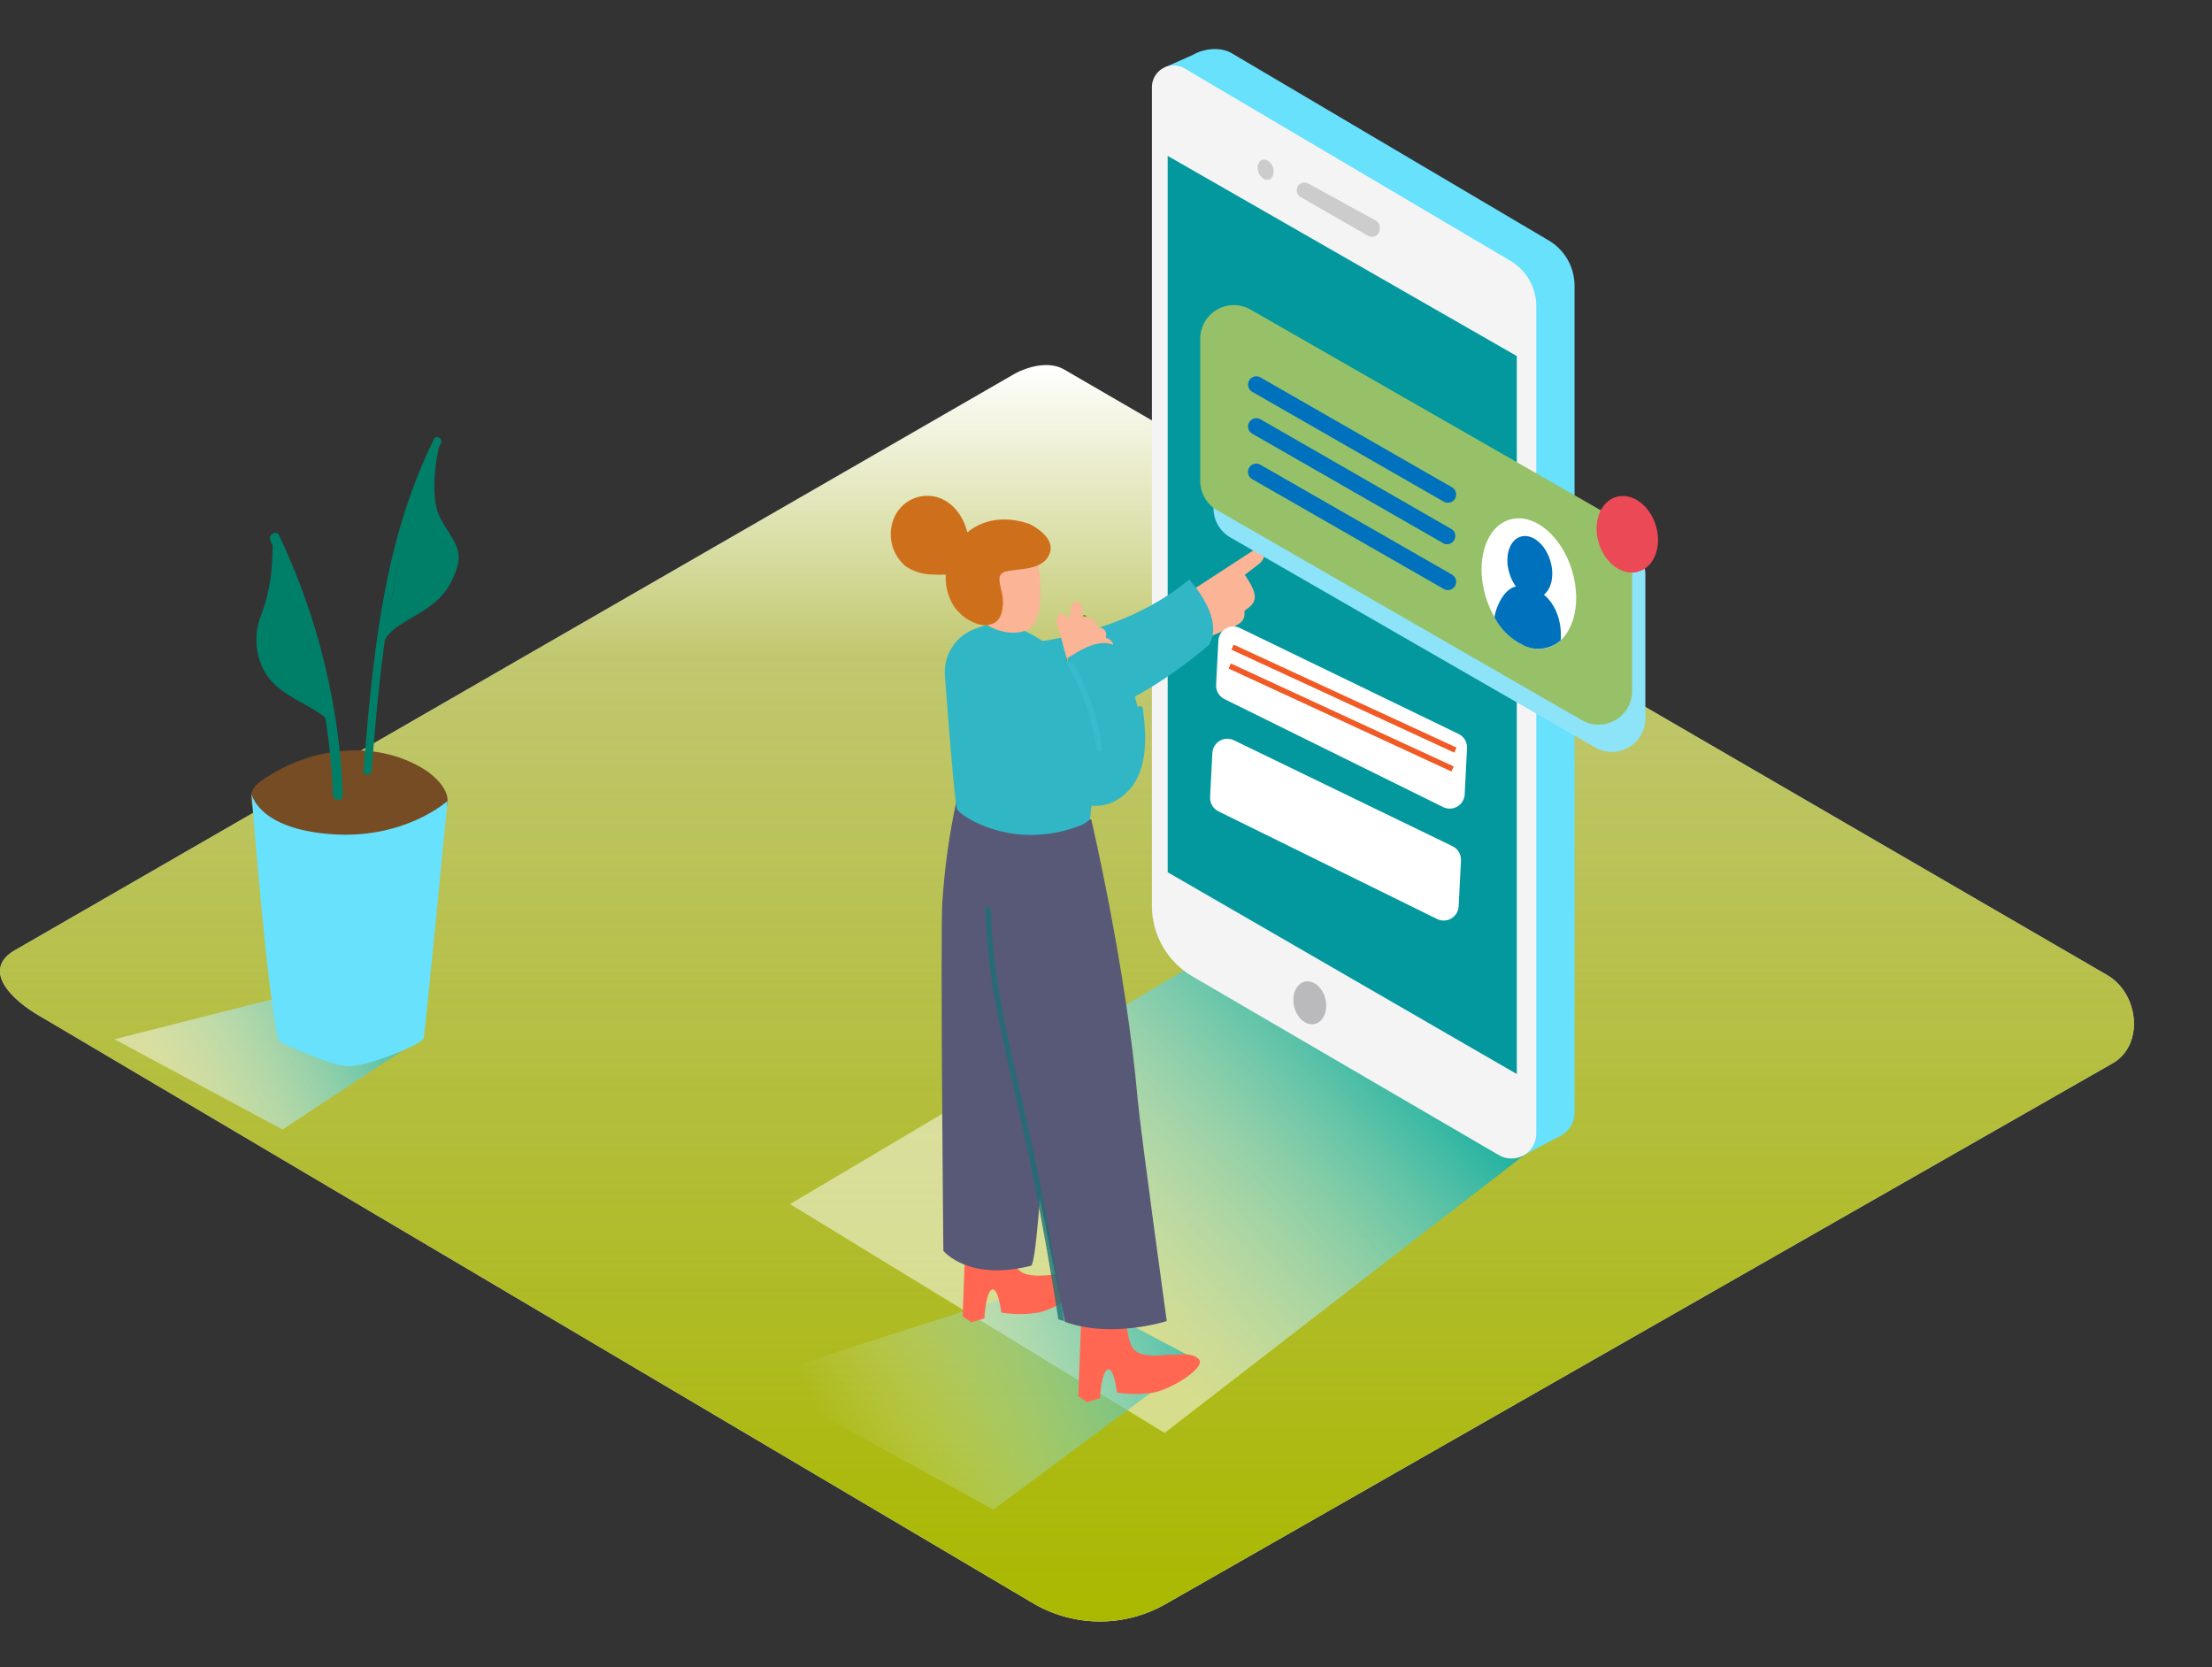 <svg width="406" height="306" viewBox="0 0 406 306" fill="none" xmlns="http://www.w3.org/2000/svg">
<rect x="0" y="0" width="406" height="306" fill="#333333" stroke="none"/>
<g clip-path="url(#clip0_239_1289)">
<path d="M190.03 294.501L7.614 186.667C1.808 183.409 -3.175 178.05 2.488 174.548L185.564 68.988C188.315 67.283 192.486 66.167 195.277 67.791L386.767 178.974C392.573 182.344 393.619 191.763 387.782 195.143L214.106 294.308C210.457 296.433 206.316 297.568 202.093 297.602C197.871 297.636 193.713 296.567 190.03 294.501Z" fill="white"/>
<path d="M190.032 294.501L7.616 186.667C1.81 183.409 -3.173 178.05 2.49 174.548L185.566 68.988C188.317 67.283 192.488 66.167 195.279 67.791L386.769 178.974C392.575 182.344 393.621 191.763 387.784 195.143L214.108 294.308C210.459 296.433 206.318 297.568 202.095 297.602C197.873 297.636 193.715 296.567 190.032 294.501Z" fill="url(#paint0_linear_239_1289)"/>
<path d="M46.16 145.625C46.258 145.206 46.441 144.812 46.698 144.468C47.179 143.888 47.752 143.391 48.394 142.997C56.99 137.181 68.876 135.577 77.96 141.261C79.99 142.56 83.117 145.504 81.888 148.275C81.178 149.888 79.016 150.822 77.524 151.482C72.652 153.624 67.212 154.649 61.984 155.542C60.056 155.867 58.117 156.192 56.168 156.374C54.824 156.506 53.467 156.295 52.225 155.763C50.983 155.231 49.896 154.394 49.063 153.329C47.703 151.624 45.551 148.153 46.16 145.625Z" fill="#754C24"/>
<path d="M79.655 80.594C80.071 79.752 81.35 80.493 80.933 81.335C71.666 100.011 69.86 121.042 68.195 141.464C68.124 142.398 66.642 142.408 66.713 141.464C68.408 120.768 70.266 99.524 79.655 80.594Z" fill="#007F68"/>
<path d="M80.842 80.777C80.842 80.777 78.254 90.47 80.923 95.312C83.593 100.153 85.805 101.128 82.608 107.177C79.411 113.227 70.885 114.008 70.306 118.626C69.728 123.245 74.407 89.009 80.842 80.777Z" fill="#007F68"/>
<path d="M51.215 98.235C58.317 113.177 62.302 129.408 62.928 145.94C62.928 147.087 61.172 147.087 61.121 145.94C60.496 129.727 56.58 113.811 49.611 99.159C49.164 98.144 50.748 97.22 51.215 98.235Z" fill="#007F68"/>
<path d="M49.946 102.995C49.946 101.98 50.159 100.113 50.058 98.397C50.396 98.621 50.734 98.837 51.073 99.047C54.595 107.604 59.842 127.701 61.426 133.862C59.284 129.253 50.514 128.624 47.947 121.996C46.809 119.204 46.754 116.087 47.794 113.257C49.067 109.977 49.794 106.51 49.946 102.995Z" fill="#007F68"/>
<path style="mix-blend-mode:multiply" d="M217.498 178L144.998 221L213.752 263L282.998 209.5" fill="url(#paint1_linear_239_1289)"/>
<path d="M220.483 9.396L213.723 12.39L220.219 15.253L221.792 11.893" fill="#68E1FD"/>
<path d="M282.167 208.285L225.925 175.511C223.659 174.192 221.779 172.302 220.471 170.03C219.164 167.757 218.476 165.181 218.475 162.56L216.668 13.69C216.668 9.782 222.758 7.792 226.098 9.782L284.289 44.15C285.727 45.006 286.917 46.222 287.743 47.677C288.569 49.133 289.001 50.779 288.998 52.452V204.347C288.996 205.146 288.785 205.93 288.384 206.621C287.984 207.311 287.409 207.885 286.717 208.284C286.025 208.683 285.241 208.893 284.442 208.893C283.644 208.893 282.859 208.684 282.167 208.285Z" fill="#68E1FD"/>
<path d="M286.673 208.336L279.324 212.213L280.177 207.088L285.282 206.174" fill="#68E1FD"/>
<path d="M275.12 212.021L218.878 179.216C216.612 177.897 214.732 176.007 213.424 173.734C212.117 171.462 211.429 168.886 211.428 166.264V15.994C211.426 15.29 211.611 14.6 211.963 13.991C212.316 13.383 212.823 12.878 213.434 12.53C214.044 12.181 214.737 12 215.44 12.006C216.143 12.012 216.832 12.204 217.437 12.563L277.232 47.875C278.675 48.727 279.872 49.941 280.703 51.397C281.534 52.853 281.972 54.501 281.972 56.178V208.082C281.972 208.884 281.76 209.671 281.359 210.365C280.958 211.059 280.38 211.634 279.685 212.034C278.991 212.433 278.203 212.642 277.401 212.64C276.6 212.638 275.813 212.424 275.12 212.021Z" fill="#F4F4F4"/>
<path d="M278.401 65.353L214.322 28.61V160.093L278.401 197.131V65.353Z" fill="#03989E"/>
<path d="M241.333 187.938C242.92 187.559 243.791 185.515 243.28 183.372C242.768 181.229 241.067 179.799 239.48 180.178C237.894 180.557 237.022 182.601 237.534 184.744C238.046 186.887 239.747 188.317 241.333 187.938Z" fill="#BABABC"/>
<path d="M238.002 34.934C238.003 35.185 238.07 35.432 238.196 35.649C238.323 35.867 238.504 36.047 238.723 36.172L251.106 43.277C251.323 43.401 251.569 43.466 251.82 43.466C252.07 43.465 252.316 43.399 252.533 43.273C252.75 43.148 252.93 42.968 253.055 42.751C253.181 42.535 253.247 42.289 253.248 42.038V41.734C253.247 41.479 253.177 41.228 253.047 41.009C252.917 40.789 252.73 40.609 252.507 40.486L240.123 33.675C239.905 33.555 239.659 33.494 239.41 33.498C239.161 33.502 238.917 33.571 238.703 33.698C238.489 33.825 238.311 34.006 238.188 34.222C238.065 34.439 238.001 34.684 238.002 34.934Z" fill="#CCCCCC"/>
<path d="M232.965 32.935C233.69 32.666 233.982 31.648 233.616 30.659C233.25 29.671 232.365 29.087 231.64 29.356C230.914 29.624 230.623 30.643 230.989 31.632C231.354 32.62 232.239 33.203 232.965 32.935Z" fill="#CCCCCC"/>
<path style="mix-blend-mode:multiply" d="M219.499 249.5L182.317 277.088L138.498 253L192.999 235.5" fill="url(#paint2_linear_239_1289)"/>
<path style="mix-blend-mode:multiply" d="M76.515 191.073L51.851 207.315L21.01 190.743L57.881 181.41" fill="url(#paint3_linear_239_1289)"/>
<path d="M212.226 113.244L216.793 110.057C216.804 109.914 216.85 109.775 216.926 109.653C217.002 109.531 217.106 109.43 217.23 109.357C221.587 106.535 225.935 103.706 230.272 100.871C230.409 100.773 230.568 100.711 230.735 100.689C230.902 100.668 231.071 100.688 231.228 100.749C231.385 100.809 231.525 100.907 231.634 101.035C231.744 101.163 231.82 101.316 231.856 101.48C232.282 102.262 231.683 103.043 230.942 103.622C230.201 104.2 229.278 104.891 228.445 105.52C228.548 105.601 228.634 105.701 228.699 105.814C229.308 106.829 230.343 108.331 230.313 109.59C230.283 110.849 229.298 111.458 228.415 112.117C228.415 112.178 228.415 112.239 228.415 112.3C228.516 113.863 227.826 114.269 226.558 115.01C226.436 115.086 226.3 115.135 226.158 115.154C226.017 115.173 225.873 115.162 225.735 115.122C224.856 115.649 223.933 116.097 222.975 116.462L219.158 118.238C218.143 118.684 217.544 117.527 217.95 116.766C217.199 116.766 216.935 115.974 217.128 115.335C217.034 115.237 216.965 115.119 216.925 114.99V114.929L215.596 115.944C215.373 116.103 215.097 116.167 214.828 116.122C214.559 116.077 214.318 115.927 214.159 115.705C214 115.483 213.936 115.207 213.981 114.938C214.026 114.669 214.176 114.428 214.398 114.269L215.352 113.579L213.403 114.939C213.178 115.095 212.901 115.156 212.631 115.107C212.362 115.059 212.123 114.905 211.967 114.68C211.811 114.455 211.75 114.178 211.799 113.909C211.847 113.639 212.001 113.4 212.226 113.244Z" fill="#FBB495"/>
<path d="M178.253 242.677L176.69 241.591L177.35 223.544H185.277C185.277 223.544 185.166 231.248 186.942 233.065C188.718 234.882 193.428 233.785 193.874 233.958C194.321 234.13 197.478 233.329 198.817 234.821C200.157 236.313 193.874 240.251 190.586 240.911C188.334 241.278 186.037 241.278 183.785 240.911C183.785 240.911 183.237 236.272 182.08 236.688C180.923 237.104 180.679 241.987 180.679 241.987L178.253 242.677Z" fill="#FF6753"/>
<path d="M175.565 146.932C174.237 153.091 173.365 159.34 172.956 165.628C172.581 172.733 173.149 229.573 173.149 229.573C173.149 229.573 177.666 235.247 189.237 232.314C190.912 231.887 193.297 177.006 193.297 177.006L190.252 151.631" fill="#585976"/>
<path d="M181.826 118.461C182.455 118.522 203.557 118.654 218.254 106.372C218.254 106.372 224.852 113.305 221.929 118.329C221.929 118.329 201.05 137.107 185.784 132.539" fill="#30B6C5"/>
<path d="M198.737 113.01C198.766 112.967 198.805 112.93 198.851 112.905C198.897 112.88 198.949 112.867 199.001 112.867C199.054 112.867 199.105 112.88 199.151 112.905C199.197 112.93 199.237 112.967 199.265 113.01C201.195 116.151 201.801 119.929 200.95 123.516C200.859 123.901 200.27 123.719 200.361 123.333C201.12 120.087 200.631 116.674 198.991 113.772C197.145 116.957 196.129 120.556 196.037 124.236C196.037 124.318 196.005 124.397 195.947 124.455C195.889 124.513 195.81 124.546 195.728 124.546C195.646 124.546 195.567 124.513 195.509 124.455C195.451 124.397 195.418 124.318 195.418 124.236C195.521 120.268 196.665 116.396 198.737 113.01Z" fill="#42A200"/>
<path d="M199.488 257.344L197.925 256.258L198.585 238.211H206.512C206.512 238.211 206.4 245.915 208.176 247.732C209.953 249.548 214.662 248.452 215.109 248.625C215.555 248.797 218.712 247.995 220.052 249.487C221.392 250.98 215.109 254.918 211.82 255.577C209.568 255.945 207.272 255.945 205.02 255.577C205.02 255.577 204.472 250.939 203.314 251.355C202.157 251.771 201.883 256.633 201.883 256.633L199.488 257.344Z" fill="#FF6753"/>
<path d="M200.3 150.413C200.3 150.413 206.684 177.625 208.826 201.864C209.343 207.68 214.154 242.464 214.154 242.464C214.154 242.464 204.157 245.732 195.458 242.606C195.458 242.606 186.516 198.159 186.1 197.286C185.684 196.413 179.614 167.618 179.502 147.094" fill="#585976"/>
<path d="M179.147 115.345L183.369 113.914C184.384 114.025 193.814 117.446 197.904 123.881C198.446 125.879 198.836 127.915 199.071 129.971C199.528 132.691 199.914 135.432 200.157 138.182C200.451 141.178 200.518 144.19 200.36 147.196C200.279 148.485 200.218 149.134 200.046 150.403C199.564 150.854 199.008 151.218 198.401 151.479C185.765 156.412 176.071 149.571 175.665 148.546C175.259 147.52 174.072 132.783 173.432 124.003C173.29 122.13 173.773 120.263 174.808 118.696C175.843 117.129 177.369 115.95 179.147 115.345Z" fill="#30B6C5"/>
<path d="M189.875 99.694C189.875 99.694 193.305 114.056 188.027 115.812C182.749 117.568 176.253 111.752 175.685 108.829C175.117 105.906 182.211 95.157 189.875 99.694Z" fill="#FBB495"/>
<path d="M164.328 94.568C165.057 93.165 166.264 92.068 167.731 91.478C169.198 90.888 170.828 90.843 172.326 91.35C175.168 92.365 176.812 94.913 177.563 97.694C180.223 95.522 184.12 94.507 188.962 96.172C188.962 96.172 193.692 98.384 192.717 101.409C191.743 104.434 188.099 104.332 185.024 104.799C181.948 105.266 184.333 108.057 184.08 111.062C183.826 114.066 182.446 114.523 181.177 114.746C179.908 114.97 174.183 113.528 173.595 106.697C173.566 106.282 173.566 105.864 173.595 105.449C172.801 105.508 172.004 105.508 171.21 105.449C169.396 105.453 167.624 104.9 166.135 103.865C164.84 102.739 163.958 101.212 163.631 99.528C163.304 97.843 163.549 96.097 164.328 94.568Z" fill="#CE701B"/>
<path d="M194.351 115.436C193.976 114.865 193.831 114.172 193.945 113.498C193.979 113.293 194.074 113.104 194.218 112.955C194.362 112.807 194.549 112.705 194.752 112.666C194.955 112.626 195.166 112.649 195.356 112.733C195.545 112.816 195.705 112.956 195.813 113.132L196.239 113.751C196.341 112.97 196.452 112.188 196.584 111.417C196.602 111.148 196.726 110.897 196.928 110.719C197.131 110.541 197.396 110.45 197.665 110.468C197.934 110.485 198.186 110.609 198.364 110.812C198.542 111.015 198.632 111.28 198.614 111.549C198.614 111.803 198.614 112.046 198.675 112.3C198.75 112.565 198.798 112.837 198.817 113.112C199.924 113.295 201.223 113.741 201.375 115.01C201.375 115.01 201.375 115.071 201.375 115.091C202.218 115.172 203.05 115.487 203.04 116.492C203.038 116.686 203.021 116.879 202.989 117.071C203.842 117.355 204.451 117.811 204.288 118.928C204.062 120.234 203.681 121.509 203.151 122.724C203.075 122.874 202.963 123.002 202.825 123.098C202.686 123.194 202.527 123.254 202.36 123.272C202.218 123.81 202.065 124.348 201.883 124.876C201.761 125.101 201.586 125.292 201.371 125.431C201.157 125.57 200.911 125.653 200.657 125.672C200.402 125.692 200.146 125.646 199.913 125.541C199.681 125.435 199.478 125.273 199.325 125.069C199.221 125.058 199.118 125.035 199.02 124.998C198.896 125.079 198.755 125.132 198.608 125.153C198.46 125.175 198.31 125.163 198.168 125.119C198.039 125.204 197.893 125.258 197.741 125.277C197.589 125.297 197.434 125.282 197.288 125.233C197.143 125.184 197.01 125.103 196.9 124.995C196.791 124.888 196.707 124.757 196.655 124.612C196.539 124.501 196.451 124.364 196.398 124.212C196.345 124.06 196.329 123.898 196.351 123.739C196.351 123.506 196.351 123.282 196.412 123.049C195.667 120.525 194.981 117.987 194.351 115.436Z" fill="#FBB495"/>
<path d="M195.904 120.755C196.228 120.856 200.979 116.817 204.338 118.38C204.338 118.38 216.762 141.065 204.257 146.526C198.045 149.236 193.64 140.091 193.64 140.091L197.375 133.29L195.904 120.755Z" fill="#30B6C5"/>
<path d="M196.97 121.689C199.704 126.504 201.515 131.788 202.308 137.269C202.4 137.908 201.415 138.152 201.293 137.502C200.517 132.107 198.737 126.905 196.046 122.166C195.792 121.638 196.645 121.13 196.97 121.689Z" fill="#60D4EE" fill-opacity="0.18"/>
<path d="M193.854 140.923C194.818 142.953 196.026 144.983 198.026 146.171C199.204 146.774 200.535 147.012 201.85 146.854C203.164 146.697 204.402 146.152 205.405 145.288C209.85 141.715 209.465 135.28 208.734 130.235C208.642 129.596 209.627 129.352 209.749 130.002C210.53 135.655 210.845 142.973 205.405 146.556C204.362 147.28 203.155 147.733 201.893 147.873C200.631 148.013 199.354 147.836 198.178 147.358C195.681 146.242 194.118 143.785 193.011 141.41C192.687 140.822 193.57 140.344 193.854 140.923Z" fill="#30B6C5"/>
<path d="M181.898 167.008C182.111 179.919 185.481 192.383 188.282 204.929C191.083 217.474 193.357 229.918 195.326 242.484L194.25 242.149C192.295 229.414 189.906 216.754 187.084 204.168C184.313 191.876 181.086 179.605 180.883 166.927C180.873 166.298 181.877 166.359 181.898 167.008Z" fill="#1D6F78" fill-opacity="0.78"/>
<path d="M82.133 147.016C82.133 147.016 74.297 154.121 60.757 153.106C47.217 152.091 46.161 145.656 46.161 145.656C46.161 145.656 49.663 190.529 51.52 191.331C53.378 192.133 60.29 195.391 63.619 195.685C66.948 195.979 77.515 191.706 77.778 190.539C78.042 189.372 82.133 147.016 82.133 147.016Z" fill="#68E1FD"/>
<path d="M269.265 137.339L268.834 145.803C268.811 146.258 268.675 146.7 268.439 147.089C268.203 147.478 267.873 147.803 267.481 148.034C267.088 148.265 266.644 148.395 266.189 148.412C265.734 148.429 265.282 148.332 264.873 148.131L224.743 128.31C224.262 128.074 223.861 127.702 223.588 127.24C223.315 126.778 223.184 126.247 223.209 125.711L223.623 117.602C223.645 117.147 223.779 116.706 224.014 116.316C224.249 115.926 224.577 115.601 224.968 115.369C225.36 115.137 225.803 115.006 226.257 114.988C226.712 114.969 227.164 115.063 227.573 115.262L267.732 134.72C268.216 134.958 268.62 135.333 268.893 135.798C269.165 136.264 269.295 136.8 269.265 137.339Z" fill="white"/>
<path d="M268.156 157.903L267.726 166.347C267.702 166.802 267.567 167.244 267.33 167.633C267.094 168.023 266.765 168.348 266.373 168.578C265.98 168.809 265.536 168.939 265.081 168.956C264.626 168.973 264.174 168.877 263.765 168.676L223.642 148.916C223.161 148.679 222.759 148.307 222.487 147.846C222.214 147.384 222.083 146.853 222.108 146.317L222.521 138.208C222.544 137.753 222.678 137.311 222.913 136.922C223.148 136.532 223.476 136.207 223.867 135.975C224.259 135.743 224.702 135.612 225.156 135.593C225.611 135.575 226.063 135.669 226.472 135.868L266.631 155.325C267.107 155.562 267.504 155.931 267.775 156.388C268.046 156.846 268.178 157.372 268.156 157.903Z" fill="white"/>
<path d="M267.133 137.677L226.235 118.782" stroke="#F15A24" stroke-width="1.015" stroke-miterlimit="10"/>
<path d="M266.61 141.136L225.711 122.241" stroke="#F15A24" stroke-width="1.015" stroke-miterlimit="10"/>
<path d="M298.852 100.153L231.862 61.765C230.927 61.25 229.875 60.987 228.807 61.001C227.74 61.014 226.695 61.305 225.774 61.844C224.853 62.384 224.088 63.153 223.554 64.077C223.02 65.001 222.735 66.047 222.727 67.114V93.271C222.722 94.35 223.001 95.41 223.536 96.347C224.07 97.284 224.841 98.064 225.772 98.61L292.762 137.18C293.698 137.72 294.76 138.003 295.841 138.002C296.922 138.002 297.984 137.716 298.92 137.175C299.856 136.634 300.633 135.857 301.173 134.92C301.714 133.984 301.998 132.922 301.998 131.841V105.451C301.985 104.369 301.687 103.31 301.135 102.38C300.582 101.45 299.795 100.682 298.852 100.153Z" fill="#8DE4F9"/>
<path d="M296.424 95.153L229.434 56.765C228.499 56.25 227.447 55.987 226.38 56.001C225.313 56.014 224.267 56.305 223.347 56.844C222.426 57.384 221.661 58.153 221.126 59.077C220.592 60.001 220.307 61.047 220.299 62.114V88.271C220.295 89.35 220.574 90.41 221.108 91.347C221.642 92.284 222.413 93.064 223.344 93.61L290.334 132.18C291.271 132.72 292.333 133.003 293.414 133.002C294.495 133.002 295.557 132.716 296.492 132.175C297.428 131.634 298.205 130.857 298.746 129.92C299.286 128.984 299.57 127.922 299.57 126.841V100.451C299.557 99.369 299.259 98.31 298.707 97.38C298.155 96.45 297.367 95.682 296.424 95.153Z" fill="#96C168"/>
<path d="M272.685 109.506C270.729 103.023 272.694 96.697 277.073 95.376C281.452 94.054 286.588 98.239 288.544 104.721C290.5 111.204 288.536 117.531 284.157 118.852C279.777 120.174 274.642 115.989 272.685 109.506Z" fill="white"/>
<path d="M265.03 92.097L229.779 71.879C229.446 71.668 229.208 71.336 229.114 70.953C229.021 70.57 229.079 70.166 229.278 69.825C229.477 69.485 229.8 69.234 230.179 69.127C230.558 69.02 230.964 69.064 231.312 69.25L266.563 89.469C266.896 89.68 267.135 90.011 267.228 90.394C267.322 90.777 267.263 91.182 267.064 91.522C266.866 91.863 266.543 92.113 266.163 92.22C265.784 92.328 265.378 92.284 265.03 92.097Z" fill="#0071BC"/>
<path d="M265.03 99.781L229.779 79.562C229.446 79.351 229.207 79.02 229.114 78.637C229.02 78.254 229.079 77.849 229.278 77.509C229.476 77.168 229.799 76.918 230.179 76.811C230.558 76.703 230.964 76.747 231.312 76.933L266.563 97.193C266.842 97.424 267.03 97.747 267.093 98.105C267.155 98.462 267.088 98.83 266.903 99.142C266.718 99.454 266.428 99.69 266.084 99.807C265.741 99.924 265.367 99.915 265.03 99.781Z" fill="#0071BC"/>
<path d="M265.03 108.124L229.769 87.906C229.436 87.695 229.198 87.363 229.104 86.98C229.011 86.597 229.069 86.193 229.268 85.852C229.466 85.511 229.789 85.261 230.169 85.154C230.548 85.047 230.954 85.091 231.302 85.277L266.563 105.496C266.896 105.706 267.135 106.038 267.228 106.421C267.322 106.804 267.263 107.208 267.064 107.549C266.866 107.89 266.543 108.14 266.163 108.247C265.784 108.355 265.378 108.311 265.03 108.124Z" fill="#0071BC"/>
<path d="M277.031 105.196C276.103 102.121 277.035 99.12 279.112 98.494C281.189 97.867 283.625 99.852 284.552 102.927C285.48 106.002 284.549 109.003 282.472 109.63C280.395 110.256 277.959 108.271 277.031 105.196Z" fill="#0071BC"/>
<path d="M274.317 113.311C274.206 113.118 275.556 107.292 279.159 107.576C285.158 108.053 286.782 113.727 286.457 117.513C285.547 118.327 284.416 118.852 283.207 119.022C281.998 119.192 280.765 118.999 279.666 118.467C277.37 117.376 275.492 115.566 274.317 113.311Z" fill="#0071BC"/>
<path d="M293.436 99.648C292.295 95.864 293.719 92.088 296.617 91.214C299.515 90.34 302.789 92.698 303.931 96.481C305.073 100.265 303.649 104.041 300.751 104.915C297.853 105.79 294.578 103.432 293.436 99.648Z" fill="#EB4956"/>
</g>
<defs>
<linearGradient id="paint0_linear_239_1289" x1="195.838" y1="67" x2="195.838" y2="297.603" gradientUnits="userSpaceOnUse">
<stop stop-color="#98A600" stop-opacity="0"/>
<stop offset="0.23" stop-color="#929E03" stop-opacity="0.569"/>
<stop offset="0.994" stop-color="#AAB900"/>
</linearGradient>
<linearGradient id="paint1_linear_239_1289" x1="255.552" y1="175.747" x2="195.314" y2="229.429" gradientUnits="userSpaceOnUse">
<stop stop-color="#00A99D"/>
<stop offset="1" stop-color="white" stop-opacity="0.5"/>
</linearGradient>
<linearGradient id="paint2_linear_239_1289" x1="239.918" y1="256.244" x2="162.686" y2="289.339" gradientUnits="userSpaceOnUse">
<stop stop-color="#00A99D"/>
<stop offset="1" stop-color="white" stop-opacity="0"/>
</linearGradient>
<linearGradient id="paint3_linear_239_1289" x1="90.746" y1="195.968" x2="41.898" y2="220.648" gradientUnits="userSpaceOnUse">
<stop stop-color="#00A99D"/>
<stop offset="1" stop-color="white" stop-opacity="0.49"/>
</linearGradient>
<clipPath id="clip0_239_1289">
<rect width="406" height="306" fill="white" transform="matrix(-1 0 0 1 406 0)"/>
</clipPath>
</defs>
</svg>
